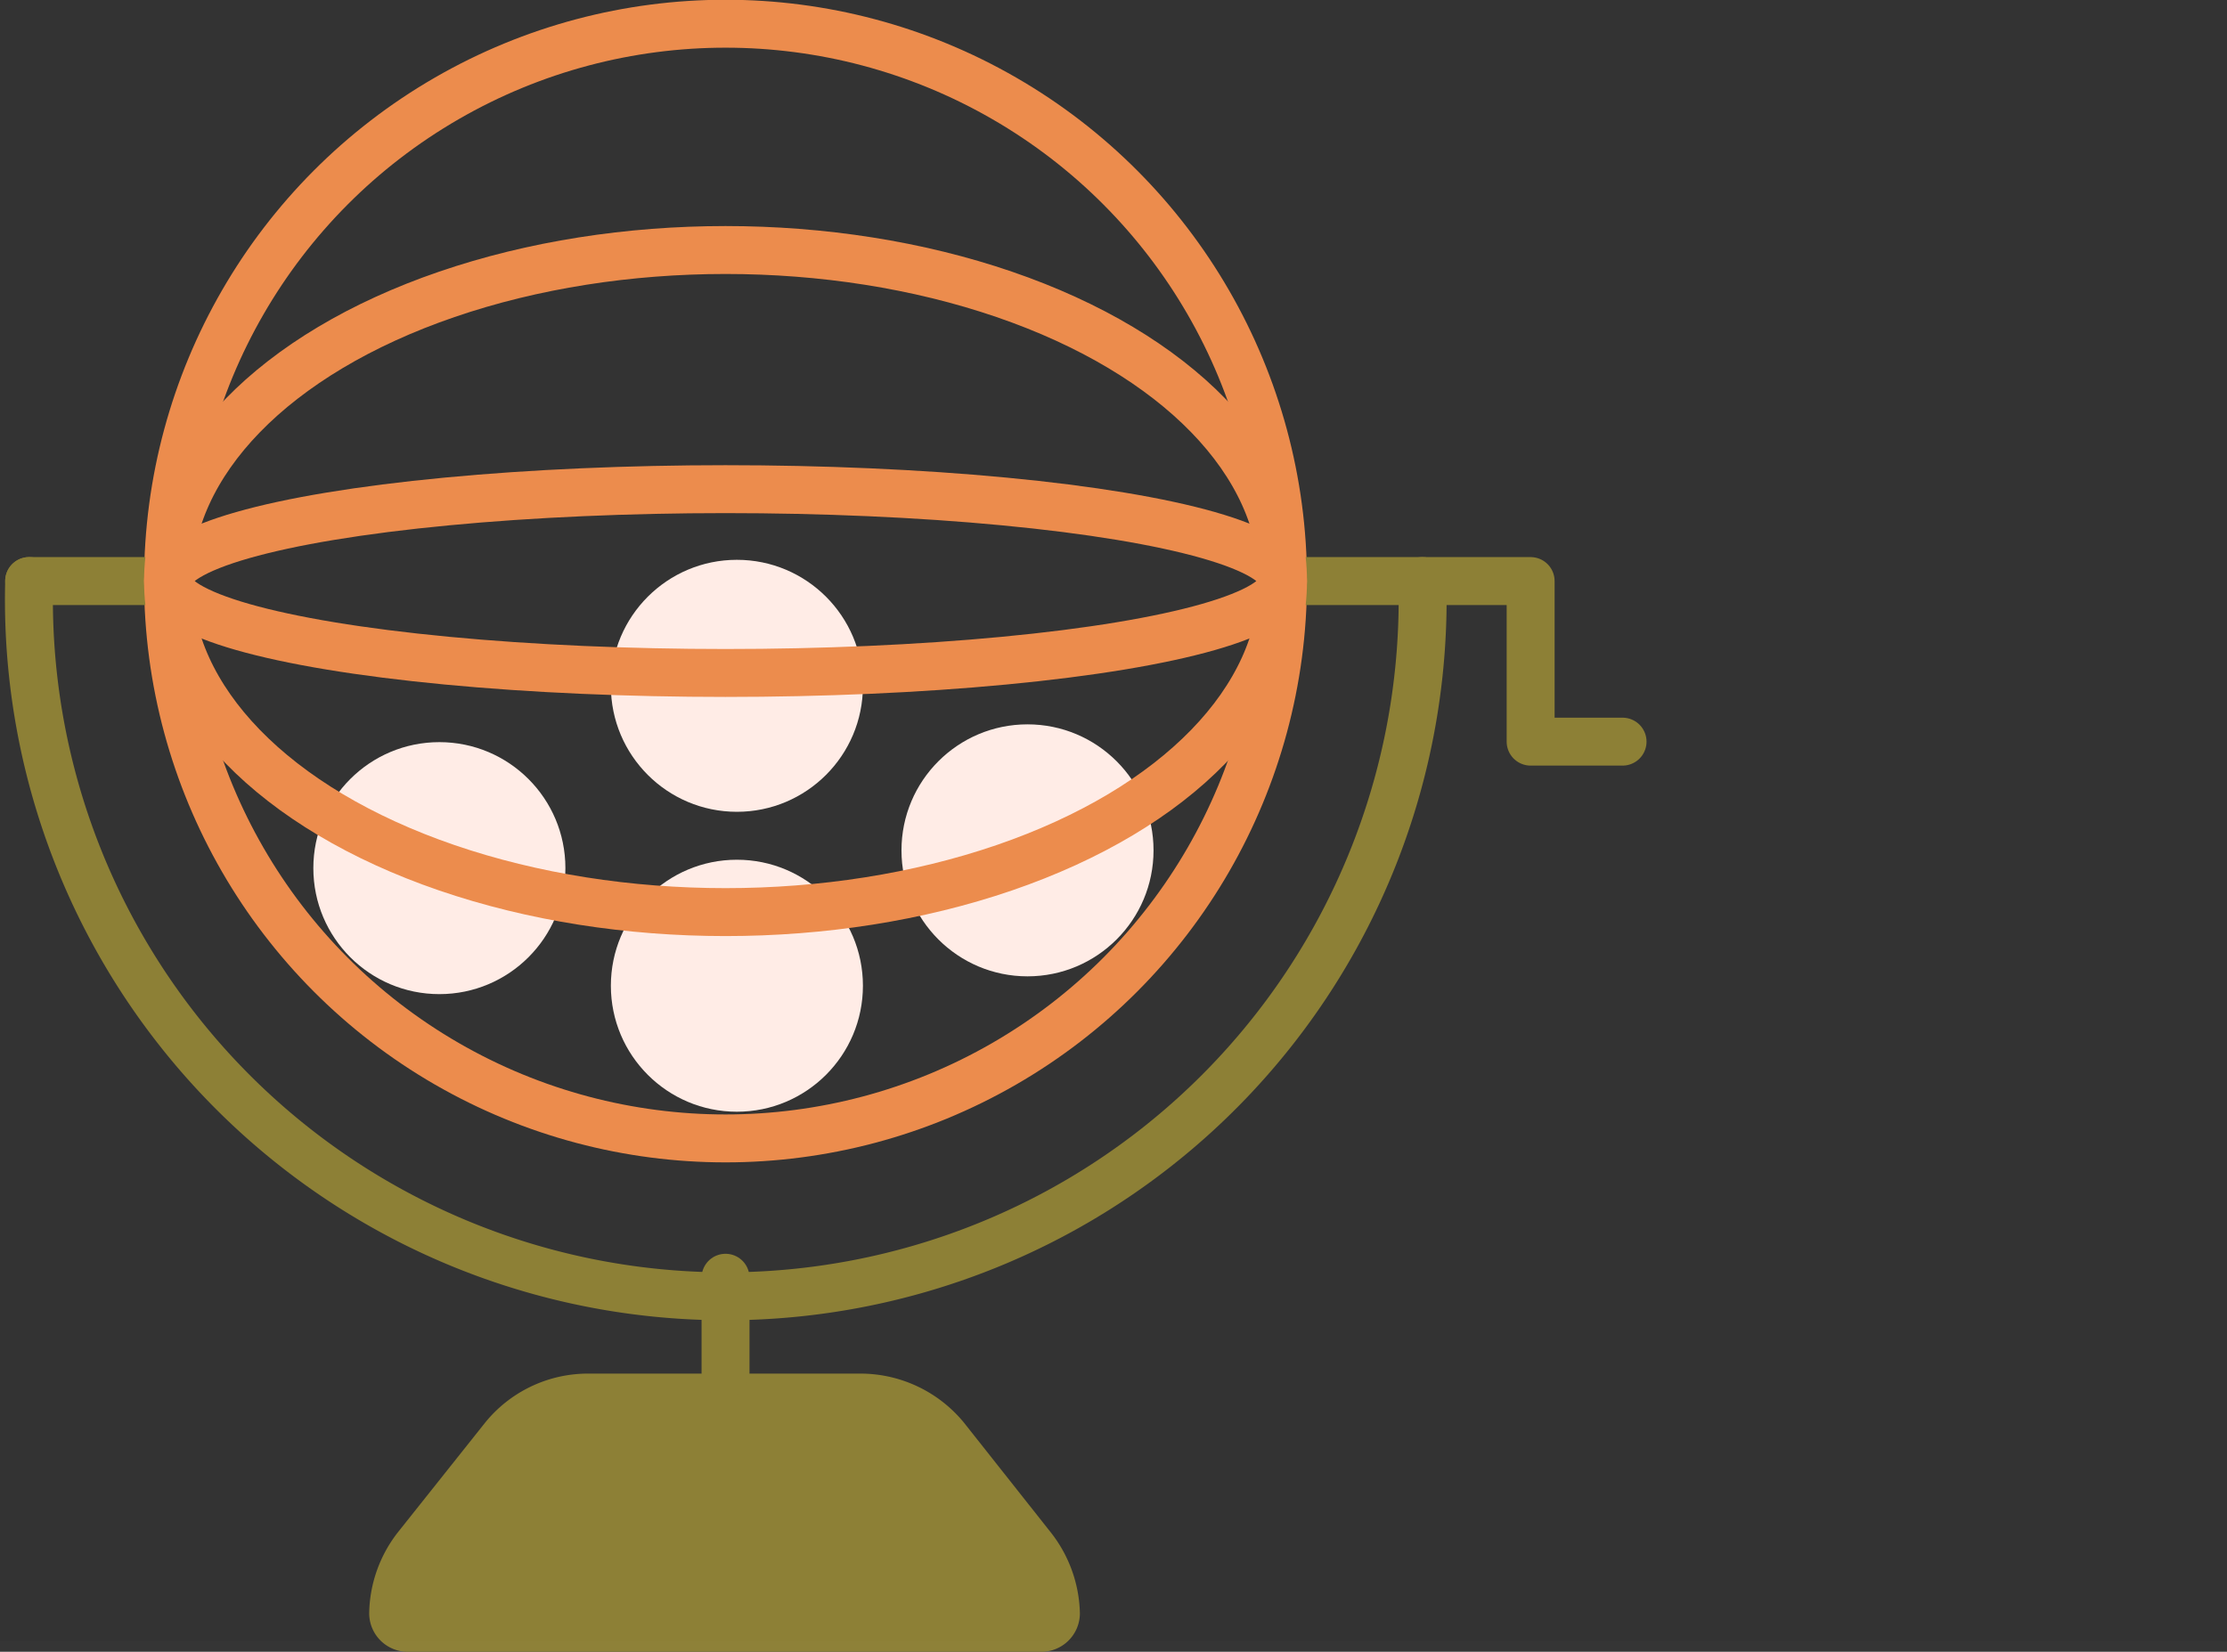 <svg xmlns="http://www.w3.org/2000/svg" viewBox="0 0 45.06 33.43"><rect x="0" y="0" width="45.06" height="33.43" fill="#333333" stroke="none"/><defs><style>.cls-1,.cls-3{fill:none;stroke-linecap:round;stroke-linejoin:round;stroke-width:0.97px;}.cls-1{stroke:#8d8036;}.cls-2{fill:#ffece6;}.cls-3{stroke:#ec8c4d;}.cls-4{fill:#8d8036;}.cls-5{fill:#fff;opacity:0.01;}</style></defs><g id="Capa_2" data-name="Capa 2"><g id="Capa_1-2" data-name="Capa 1"><path class="cls-1" d="M28.78,11.76a14.1,14.1,0,1,1-28.19,0"/><circle class="cls-2" cx="8.89" cy="17.57" r="2.55"/><circle class="cls-2" cx="14.91" cy="19.95" r="2.55"/><circle class="cls-2" cx="14.91" cy="13.88" r="2.55"/><circle class="cls-2" cx="20.79" cy="17.21" r="2.55"/><circle class="cls-3" cx="14.68" cy="11.76" r="11.28"/><path class="cls-1" d="M.59,11.76H3.41"/><polyline class="cls-1" points="25.96 11.76 30.97 11.76 30.97 15.01 32.83 15.01"/><path class="cls-4" d="M21.85,32.65h0a.78.78,0,0,1-.78.78H8.25a.78.78,0,0,1-.78-.78h0A2.73,2.73,0,0,1,8.06,31L9.81,28.8a2.68,2.68,0,0,1,2.1-1h5.5a2.71,2.71,0,0,1,2.1,1L21.25,31A2.74,2.74,0,0,1,21.85,32.65Z"/><ellipse class="cls-3" cx="14.68" cy="11.76" rx="11.28" ry="1.86"/><ellipse class="cls-3" cx="14.68" cy="11.76" rx="11.28" ry="6.7"/><line class="cls-1" x1="14.68" y1="25.86" x2="14.68" y2="27.79"/><rect class="cls-5" y="33.21" width="45.06" height="0.22"/></g></g></svg>